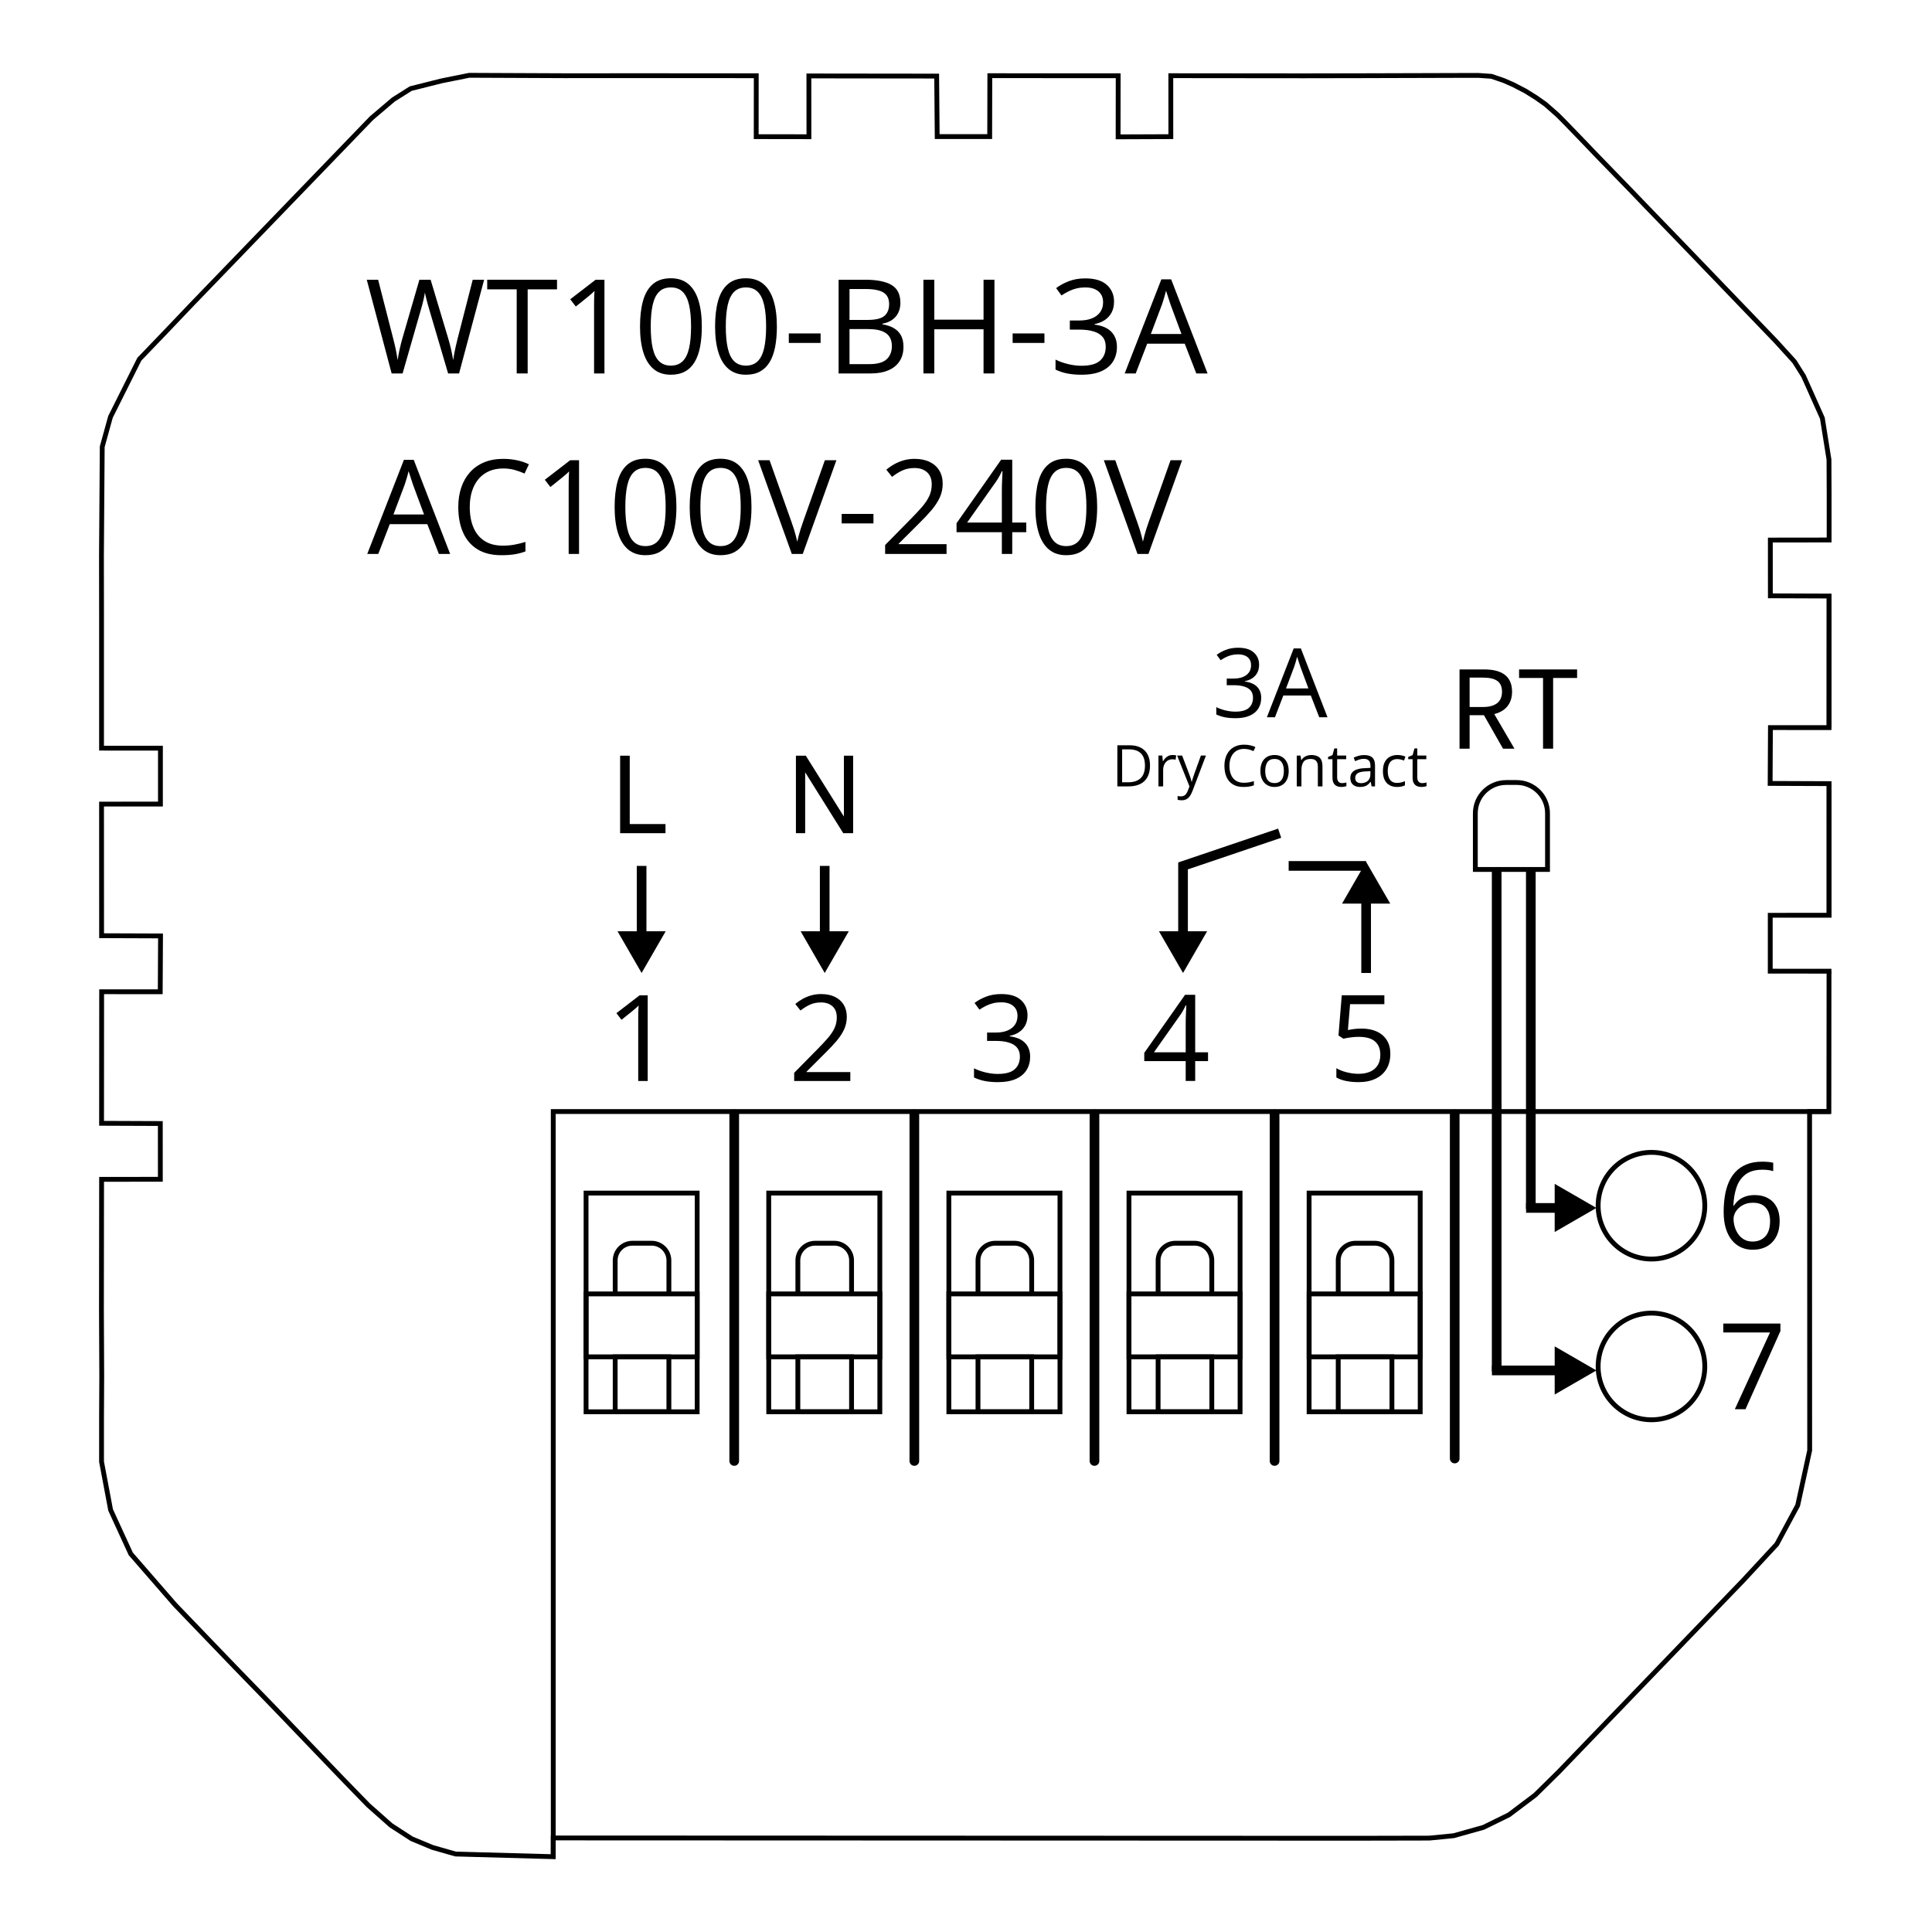 <?xml version="1.0" encoding="utf-8"?>
<!-- Generator: Adobe Illustrator 27.8.1, SVG Export Plug-In . SVG Version: 6.00 Build 0)  -->
<svg version="1.1" xmlns="http://www.w3.org/2000/svg" xmlns:xlink="http://www.w3.org/1999/xlink" x="0px" y="0px"
	 viewBox="0 0 400 400" style="enable-background:new 0 0 400 400;" xml:space="preserve">
<style type="text/css">
	.st0{fill:none;stroke:#000000;stroke-miterlimit:10;}
	.st1{fill:none;stroke:#000000;stroke-width:2;stroke-linecap:round;stroke-miterlimit:10;}
	.st2{fill:none;stroke:#000000;stroke-miterlimit:22.926;}
	.st3{fill:none;stroke:#000000;stroke-linecap:square;stroke-miterlimit:22.926;}
	.st4{fill:none;stroke:#000000;stroke-width:2;stroke-miterlimit:10;}
	.st5{fill:none;stroke:#000000;stroke-width:2;stroke-linecap:square;stroke-miterlimit:10;}
</style>
<g id="Layer_1">
	<g id="Layer_4">
	</g>
	<g id="Layer_2_00000091008885482817699070000009514412454455419802_">
	</g>
	<g id="Layer_3">
	</g>
</g>
<g id="Layer_2">
</g>
<g id="Layer_3_00000094612788255536032880000013319033888951630510_">
	<polyline class="st0" points="378.997,230.133 114.545,230.133 114.545,384.401 	"/>
	<line class="st1" x1="152.013" y1="230.701" x2="152.013" y2="302.481"/>
	<line class="st1" x1="189.306" y1="230.701" x2="189.306" y2="302.481"/>
	<line class="st1" x1="226.598" y1="230.701" x2="226.598" y2="302.481"/>
	<line class="st1" x1="263.889" y1="230.701" x2="263.889" y2="302.481"/>
	<line class="st1" x1="301.182" y1="230.701" x2="301.182" y2="301.972"/>
	<polygon points="128.39,172.505 128.39,156.459 130.381,156.459 130.381,170.612 
		137.784,170.612 137.784,172.505 	"/>
	<polygon points="164.787,172.505 164.787,156.459 166.835,156.459 174.721,169.058 
		174.721,156.459 176.63,156.459 176.63,172.505 174.588,172.505 166.701,159.901 
		166.701,172.505 	"/>
	<line class="st2" x1="378.687" y1="162.245" x2="378.68" y2="189.49"/>
	<line class="st2" x1="378.697" y1="123.405" x2="378.69" y2="150.645"/>
	<polyline class="st2" points="378.677,201.075 378.653,230.133 374.655,230.133 374.675,300.284 
		372.195,311.664 367.869,319.705 360.929,327.19 322.675,366.889 317.839,371.653 
		312.427,375.733 307.139,378.331 300.965,380.065 295.939,380.558 280.912,380.589 
		114.545,380.527 114.545,384.409 94.317,383.855 89.543,382.492 85.242,380.702 
		80.947,377.918 76.234,373.741 70.853,368.206 56.773,353.529 48.753,345.272 
		36.272,332.287 27.074,321.71 22.902,312.62 21.024,302.634 21.024,293.088 
		21.065,284.913 21.003,271.393 21.034,244.174 33.196,244.159 33.191,232.615 
		21.029,232.568 21.045,205.328 33.175,205.333 33.237,193.774 21.034,193.728 
		21.024,166.482 33.216,166.472 33.216,154.902 21.024,154.897 21.024,127.642 
		21.007,115.043 21.166,92.489 22.871,86.316 28.849,74.37 34.122,68.881 
		39.776,62.944 76.903,24.474 81.446,20.611 85.036,18.347 91.416,16.743 
		97.146,15.591 116.834,15.676 131.007,15.672 156.574,15.677 156.564,28.291 
		167.48,28.307 167.47,15.723 193.928,15.754 194.036,28.276 204.906,28.276 
		204.932,15.672 231.508,15.682 231.493,28.333 242.409,28.291 242.404,15.672 
		269.959,15.698 281.914,15.676 303.218,15.616 306.068,15.613 308.789,15.801 
		311.32,16.665 313.342,17.55 315.858,18.862 318.008,20.204 319.983,21.598 
		322.499,23.81 324.171,25.498 325.889,27.273 327.34,28.775 330.746,32.33 
		337.593,39.383 341.153,43.092 347.583,49.738 354.842,57.286 367.683,70.646 
		371.505,74.849 373.414,77.879 377.298,86.567 378.671,95.149 378.702,102.479 
		378.7,111.799 	"/>
	<polyline class="st3" points="378.7,111.799 366.53,111.814 366.535,123.358 378.697,123.405 
		378.682,150.645 366.551,150.64 366.489,162.199 378.692,162.245 378.702,189.49 
		366.51,189.5 366.51,201.07 378.677,201.075 	"/>
	<rect x="121.338" y="247.015" class="st0" width="23.001" height="45.28"/>
	<rect x="121.338" y="267.888" class="st0" width="23.001" height="13.032"/>
	<rect x="127.368" y="280.92" class="st0" width="11.118" height="11.375"/>
	<path class="st0" d="M127.368,267.888v-6.921c0-1.972,1.599-3.571,3.571-3.571h3.976
		c1.972,0,3.571,1.599,3.571,3.571v6.921"/>
	<rect x="159.159" y="247.015" class="st0" width="23.001" height="45.28"/>
	<rect x="159.159" y="267.888" class="st0" width="23.001" height="13.032"/>
	<rect x="165.189" y="280.92" class="st0" width="11.118" height="11.375"/>
	<path class="st0" d="M165.189,267.888v-6.921c0-1.972,1.599-3.571,3.571-3.571h3.976
		c1.972,0,3.571,1.599,3.571,3.571v6.921"/>
	<rect x="196.452" y="247.015" class="st0" width="23.001" height="45.28"/>
	<rect x="196.452" y="267.888" class="st0" width="23.001" height="13.032"/>
	<rect x="202.481" y="280.92" class="st0" width="11.118" height="11.375"/>
	<path class="st0" d="M202.481,267.888v-6.921c0-1.972,1.599-3.571,3.571-3.571h3.976
		c1.972,0,3.571,1.599,3.571,3.571v6.921"/>
	<rect x="233.743" y="247.015" class="st0" width="23.001" height="45.28"/>
	<rect x="233.743" y="267.888" class="st0" width="23.001" height="13.032"/>
	<rect x="239.773" y="280.92" class="st0" width="11.118" height="11.375"/>
	<path class="st0" d="M239.773,267.888v-6.921c0-1.972,1.599-3.571,3.571-3.571h3.976
		c1.972,0,3.571,1.599,3.571,3.571v6.921"/>
	<rect x="271.036" y="247.015" class="st0" width="23.001" height="45.28"/>
	<rect x="271.036" y="267.888" class="st0" width="23.001" height="13.032"/>
	<rect x="277.065" y="280.92" class="st0" width="11.118" height="11.375"/>
	<path class="st0" d="M277.065,267.888v-6.921c0-1.972,1.599-3.571,3.571-3.571h3.976
		c1.972,0,3.571,1.599,3.571,3.571v6.921"/>
	<g>
		<path d="M134.103,223.803h-1.966v-12.57c0-0.478,0.002-0.888,0.006-1.232
			c0.004-0.344,0.012-0.659,0.024-0.946c0.012-0.287,0.03-0.58,0.054-0.879
			c-0.251,0.259-0.485,0.48-0.704,0.661c-0.218,0.182-0.49,0.407-0.813,0.674
			l-2.026,1.626l-1.056-1.372l4.805-3.7h1.674V223.803z"/>
	</g>
	<g>
		<path d="M176.05,223.803h-11.624v-1.687l4.744-4.816
			c0.881-0.89,1.624-1.682,2.227-2.378c0.602-0.696,1.061-1.381,1.377-2.057
			s0.473-1.417,0.473-2.227c0-1.003-0.297-1.77-0.892-2.299
			c-0.594-0.53-1.377-0.795-2.348-0.795c-0.849,0-1.602,0.146-2.257,0.437
			s-1.327,0.704-2.014,1.238l-1.08-1.359c0.469-0.396,0.981-0.748,1.535-1.056
			c0.554-0.307,1.149-0.549,1.784-0.728c0.635-0.178,1.312-0.267,2.032-0.267
			c1.092,0,2.034,0.19,2.827,0.571c0.793,0.381,1.406,0.922,1.838,1.626
			c0.432,0.704,0.649,1.54,0.649,2.511c0,0.939-0.186,1.81-0.558,2.615
			c-0.372,0.805-0.894,1.602-1.565,2.391c-0.672,0.788-1.456,1.624-2.354,2.505
			l-3.858,3.846v0.085h9.064V223.803z"/>
	</g>
	<g>
		<path d="M212.736,210.201c0,0.793-0.154,1.48-0.461,2.063
			c-0.308,0.582-0.737,1.058-1.286,1.426c-0.55,0.368-1.198,0.625-1.941,0.771
			v0.097c1.407,0.178,2.465,0.631,3.172,1.359
			c0.709,0.728,1.062,1.682,1.062,2.863c0,1.027-0.241,1.937-0.722,2.729
			c-0.48,0.793-1.217,1.414-2.208,1.863c-0.99,0.449-2.259,0.674-3.803,0.674
			c-0.939,0-1.806-0.075-2.603-0.224c-0.796-0.15-1.559-0.399-2.287-0.746v-1.893
			c0.736,0.364,1.537,0.649,2.402,0.855c0.866,0.207,1.703,0.31,2.512,0.31
			c1.617,0,2.786-0.321,3.506-0.965c0.72-0.643,1.08-1.523,1.08-2.639
			c0-0.768-0.201-1.389-0.601-1.862c-0.401-0.474-0.975-0.821-1.723-1.043
			c-0.748-0.223-1.648-0.334-2.699-0.334H204.364v-1.723h1.783
			c0.963,0,1.779-0.142,2.451-0.425c0.672-0.282,1.183-0.681,1.535-1.195
			c0.352-0.513,0.528-1.122,0.528-1.826c0-0.898-0.299-1.592-0.898-2.081
			c-0.599-0.489-1.411-0.734-2.438-0.734c-0.631,0-1.206,0.065-1.723,0.194
			c-0.518,0.129-1.004,0.308-1.456,0.534c-0.453,0.226-0.907,0.489-1.359,0.788
			l-1.019-1.383c0.646-0.501,1.436-0.934,2.365-1.298s1.986-0.546,3.167-0.546
			c1.811,0,3.17,0.413,4.077,1.238C212.283,207.871,212.736,208.923,212.736,210.201z"
			/>
	</g>
	<g>
		<path d="M250.109,219.689h-2.657v4.114h-1.966v-4.114h-8.579v-1.699l8.445-12.024
			h2.1v11.902h2.657V219.689z M245.487,217.869v-5.8
			c0-0.445,0.004-0.847,0.012-1.207c0.008-0.36,0.02-0.696,0.037-1.008
			c0.016-0.312,0.03-0.609,0.042-0.892c0.013-0.282,0.022-0.562,0.031-0.837
			h-0.097c-0.154,0.323-0.33,0.665-0.528,1.025
			c-0.198,0.36-0.399,0.681-0.601,0.965l-5.472,7.753H245.487z"/>
	</g>
	<g>
		<path d="M281.909,212.956c1.205,0,2.252,0.204,3.142,0.612
			c0.89,0.409,1.579,1.001,2.068,1.777c0.49,0.777,0.735,1.719,0.735,2.828
			c0,1.213-0.263,2.259-0.789,3.136s-1.282,1.553-2.268,2.027
			c-0.987,0.473-2.168,0.71-3.543,0.71c-0.922,0-1.78-0.082-2.572-0.243
			c-0.793-0.162-1.461-0.405-2.002-0.728v-1.917
			c0.59,0.356,1.307,0.639,2.148,0.849c0.841,0.211,1.658,0.315,2.451,0.315
			c0.898,0,1.684-0.144,2.36-0.431c0.676-0.287,1.201-0.724,1.577-1.31
			c0.376-0.586,0.564-1.324,0.564-2.214c0-1.181-0.362-2.093-1.086-2.736
			c-0.723-0.643-1.867-0.965-3.427-0.965c-0.502,0-1.051,0.041-1.65,0.121
			c-0.599,0.082-1.092,0.17-1.48,0.267l-1.019-0.667l0.679-8.323h8.821v1.844
			h-7.098l-0.448,5.35c0.307-0.064,0.704-0.131,1.189-0.2
			C280.744,212.99,281.294,212.956,281.909,212.956z"/>
	</g>
	<g>
		<path d="M260.683,137.621c0,0.634-0.123,1.184-0.369,1.65
			c-0.246,0.466-0.589,0.846-1.029,1.141c-0.44,0.295-0.958,0.5-1.553,0.616
			v0.078c1.126,0.142,1.972,0.505,2.538,1.087
			c0.566,0.582,0.849,1.346,0.849,2.291c0,0.822-0.192,1.55-0.578,2.184
			c-0.385,0.634-0.974,1.131-1.767,1.49c-0.793,0.359-1.807,0.539-3.043,0.539
			c-0.75,0-1.444-0.06-2.082-0.18c-0.638-0.12-1.247-0.319-1.83-0.597v-1.514
			c0.589,0.291,1.23,0.519,1.922,0.684c0.692,0.165,1.362,0.248,2.009,0.248
			c1.294,0,2.23-0.257,2.805-0.772s0.864-1.218,0.864-2.111
			c0-0.615-0.16-1.111-0.48-1.49c-0.32-0.379-0.779-0.657-1.378-0.835
			c-0.599-0.178-1.318-0.267-2.16-0.267h-1.417v-1.378h1.427
			c0.77,0,1.424-0.113,1.961-0.34c0.537-0.227,0.946-0.545,1.228-0.956
			c0.281-0.411,0.422-0.898,0.422-1.461c0-0.718-0.24-1.273-0.718-1.665
			c-0.479-0.392-1.129-0.587-1.951-0.587c-0.505,0-0.964,0.052-1.378,0.155
			s-0.803,0.246-1.165,0.427c-0.362,0.181-0.725,0.392-1.087,0.631l-0.815-1.107
			c0.517-0.401,1.148-0.747,1.893-1.039c0.745-0.291,1.589-0.437,2.533-0.437
			c1.449,0,2.536,0.33,3.261,0.99C260.321,135.758,260.683,136.599,260.683,137.621z
			"/>
		<path d="M273.136,148.502l-1.747-4.504h-5.688l-1.737,4.504h-1.67l5.552-14.249
			h1.485l5.513,14.249H273.136z M270.894,142.533l-1.66-4.475
			c-0.039-0.116-0.102-0.307-0.189-0.573c-0.087-0.265-0.177-0.54-0.267-0.825
			c-0.09-0.285-0.165-0.514-0.223-0.689c-0.065,0.265-0.134,0.529-0.209,0.791
			c-0.075,0.262-0.148,0.505-0.218,0.728s-0.133,0.413-0.184,0.568l-1.689,4.475
			H270.894z"/>
		<path d="M238.097,158.476c0,0.959-0.175,1.76-0.524,2.402
			c-0.349,0.643-0.855,1.126-1.517,1.45c-0.662,0.324-1.465,0.486-2.408,0.486
			h-2.312v-8.515h2.568c0.866,0,1.611,0.158,2.236,0.475
			c0.625,0.316,1.108,0.784,1.447,1.404
			C237.928,156.798,238.097,157.564,238.097,158.476z M237.055,158.511
			c0-0.765-0.127-1.396-0.381-1.893c-0.254-0.497-0.627-0.867-1.118-1.109
			c-0.491-0.243-1.092-0.364-1.803-0.364h-1.427v6.82h1.206
			c1.173,0,2.053-0.289,2.641-0.868C236.761,160.519,237.055,159.657,237.055,158.511z"/>
		<path d="M242.745,156.316c0.128,0,0.262,0.007,0.402,0.02
			c0.14,0.014,0.264,0.032,0.373,0.055l-0.122,0.897
			c-0.105-0.027-0.221-0.049-0.349-0.064s-0.248-0.023-0.361-0.023
			c-0.256,0-0.498,0.051-0.725,0.154s-0.426,0.25-0.597,0.443
			c-0.171,0.192-0.305,0.423-0.402,0.693c-0.097,0.27-0.146,0.57-0.146,0.9
			v3.424h-0.973v-6.383h0.804l0.105,1.176h0.041
			c0.132-0.237,0.291-0.453,0.478-0.649c0.186-0.196,0.403-0.352,0.649-0.469
			C242.167,156.374,242.442,156.316,242.745,156.316z"/>
		<path d="M243.712,156.432h1.037l1.409,3.704c0.082,0.217,0.157,0.426,0.227,0.626
			c0.07,0.2,0.132,0.391,0.186,0.574c0.054,0.182,0.097,0.359,0.128,0.53
			h0.041c0.054-0.194,0.132-0.449,0.233-0.766s0.21-0.64,0.326-0.97
			l1.334-3.698h1.042l-2.778,7.321c-0.148,0.392-0.319,0.734-0.515,1.025
			c-0.196,0.291-0.434,0.515-0.713,0.673c-0.28,0.157-0.617,0.236-1.013,0.236
			c-0.182,0-0.344-0.011-0.483-0.032c-0.14-0.021-0.26-0.046-0.361-0.073v-0.775
			c0.085,0.019,0.189,0.037,0.312,0.052s0.249,0.023,0.381,0.023
			c0.241,0,0.449-0.046,0.626-0.137c0.177-0.091,0.329-0.224,0.457-0.399
			c0.128-0.175,0.239-0.382,0.332-0.623l0.349-0.897L243.712,156.432z"/>
		<path d="M257.579,155.052c-0.47,0-0.892,0.081-1.267,0.242
			c-0.375,0.161-0.693,0.394-0.955,0.699c-0.262,0.305-0.463,0.673-0.603,1.104
			c-0.14,0.431-0.21,0.916-0.21,1.456c0,0.714,0.112,1.335,0.335,1.861
			c0.223,0.526,0.557,0.933,1.002,1.22c0.445,0.287,1.001,0.431,1.669,0.431
			c0.38,0,0.739-0.032,1.075-0.096c0.336-0.064,0.663-0.145,0.981-0.242v0.862
			c-0.311,0.116-0.637,0.203-0.978,0.259c-0.342,0.056-0.747,0.084-1.217,0.084
			c-0.866,0-1.589-0.18-2.169-0.539c-0.58-0.359-1.015-0.867-1.305-1.523
			c-0.289-0.656-0.434-1.431-0.434-2.324c0-0.645,0.09-1.234,0.271-1.768
			c0.181-0.534,0.445-0.995,0.792-1.383c0.347-0.388,0.775-0.688,1.281-0.9
			s1.088-0.317,1.744-0.317c0.431,0,0.846,0.043,1.246,0.128
			c0.4,0.085,0.761,0.208,1.083,0.367l-0.396,0.839
			c-0.272-0.124-0.57-0.232-0.894-0.323
			C258.306,155.097,257.955,155.052,257.579,155.052z"/>
		<path d="M266.81,159.612c0,0.524-0.068,0.992-0.204,1.404s-0.332,0.759-0.588,1.042
			s-0.566,0.5-0.929,0.649c-0.363,0.149-0.774,0.224-1.232,0.224
			c-0.427,0-0.818-0.075-1.174-0.224c-0.355-0.149-0.662-0.366-0.92-0.649
			c-0.258-0.283-0.458-0.631-0.6-1.042s-0.213-0.879-0.213-1.404
			c0-0.699,0.118-1.294,0.355-1.785c0.237-0.491,0.576-0.866,1.016-1.124
			c0.441-0.258,0.966-0.387,1.575-0.387c0.582,0,1.092,0.13,1.529,0.39
			c0.437,0.26,0.777,0.636,1.019,1.127
			C266.688,158.324,266.81,158.917,266.81,159.612z M261.952,159.612
			c0,0.513,0.068,0.957,0.204,1.334s0.346,0.668,0.629,0.874
			c0.283,0.206,0.648,0.309,1.095,0.309c0.443,0,0.807-0.103,1.092-0.309
			s0.496-0.497,0.632-0.874s0.204-0.821,0.204-1.334
			c0-0.509-0.068-0.948-0.204-1.319s-0.346-0.657-0.629-0.859
			c-0.283-0.202-0.65-0.303-1.101-0.303c-0.664,0-1.15,0.219-1.459,0.658
			C262.107,158.228,261.952,158.835,261.952,159.612z"/>
		<path d="M271.504,156.316c0.757,0,1.33,0.185,1.718,0.556
			c0.388,0.371,0.582,0.966,0.582,1.785v4.158h-0.955v-4.094
			c0-0.532-0.121-0.93-0.364-1.194s-0.614-0.396-1.115-0.396
			c-0.707,0-1.204,0.2-1.491,0.6s-0.431,0.98-0.431,1.741v3.343h-0.967
			v-6.383h0.78l0.146,0.92h0.052c0.136-0.225,0.309-0.414,0.518-0.568
			c0.21-0.153,0.445-0.27,0.705-0.349
			C270.943,156.355,271.216,156.316,271.504,156.316z"/>
		<path d="M277.858,162.14c0.159,0,0.322-0.014,0.489-0.041s0.303-0.06,0.408-0.099
			v0.751c-0.113,0.05-0.269,0.093-0.469,0.128s-0.395,0.052-0.585,0.052
			c-0.338,0-0.645-0.059-0.92-0.178s-0.496-0.319-0.661-0.603
			s-0.248-0.676-0.248-1.176v-3.786h-0.909v-0.472l0.914-0.379l0.384-1.386h0.582
			v1.479h1.87v0.757h-1.87v3.756c0,0.4,0.092,0.699,0.277,0.897
			C277.305,162.041,277.551,162.14,277.858,162.14z"/>
		<path d="M282.435,156.327c0.761,0,1.326,0.171,1.695,0.513
			c0.369,0.342,0.553,0.887,0.553,1.637v4.339h-0.705l-0.186-0.943h-0.047
			c-0.179,0.233-0.365,0.428-0.559,0.585c-0.194,0.157-0.418,0.276-0.673,0.355
			c-0.254,0.08-0.566,0.119-0.935,0.119c-0.388,0-0.733-0.068-1.034-0.204
			s-0.538-0.342-0.711-0.617c-0.173-0.276-0.259-0.625-0.259-1.048
			c0-0.637,0.252-1.126,0.757-1.468c0.505-0.342,1.274-0.528,2.306-0.559
			l1.101-0.047v-0.39c0-0.551-0.118-0.938-0.355-1.159
			c-0.237-0.221-0.571-0.332-1.002-0.332c-0.334,0-0.652,0.049-0.955,0.146
			c-0.303,0.097-0.59,0.212-0.862,0.344l-0.297-0.734
			c0.287-0.148,0.617-0.274,0.99-0.379
			C281.632,156.38,282.024,156.327,282.435,156.327z M283.728,159.67l-0.973,0.041
			c-0.796,0.031-1.357,0.161-1.683,0.39c-0.326,0.229-0.489,0.553-0.489,0.973
			c0,0.365,0.111,0.635,0.332,0.81c0.221,0.175,0.514,0.262,0.879,0.262
			c0.567,0,1.031-0.157,1.392-0.472c0.361-0.314,0.542-0.786,0.542-1.415V159.67z"/>
		<path d="M289.232,162.932c-0.575,0-1.081-0.118-1.52-0.355
			c-0.439-0.237-0.78-0.598-1.025-1.083c-0.245-0.485-0.367-1.097-0.367-1.835
			c0-0.773,0.129-1.405,0.387-1.896c0.258-0.491,0.614-0.855,1.069-1.092
			c0.454-0.237,0.971-0.355,1.549-0.355c0.318,0,0.626,0.032,0.923,0.096
			c0.297,0.064,0.541,0.145,0.731,0.242l-0.291,0.81
			c-0.194-0.078-0.418-0.148-0.673-0.21c-0.254-0.062-0.492-0.093-0.713-0.093
			c-0.443,0-0.81,0.095-1.104,0.285c-0.293,0.19-0.513,0.47-0.658,0.839
			s-0.218,0.823-0.218,1.363c0,0.516,0.071,0.957,0.213,1.322
			c0.142,0.365,0.353,0.644,0.635,0.836c0.281,0.192,0.634,0.288,1.057,0.288
			c0.338,0,0.643-0.036,0.914-0.108c0.272-0.072,0.518-0.156,0.74-0.253v0.862
			c-0.214,0.109-0.451,0.192-0.713,0.25S289.593,162.932,289.232,162.932z"/>
		<path d="M294.45,162.14c0.159,0,0.322-0.014,0.489-0.041s0.303-0.06,0.408-0.099
			v0.751c-0.113,0.05-0.269,0.093-0.469,0.128s-0.395,0.052-0.585,0.052
			c-0.338,0-0.645-0.059-0.92-0.178s-0.496-0.319-0.661-0.603
			s-0.248-0.676-0.248-1.176v-3.786h-0.909v-0.472l0.914-0.379l0.384-1.386h0.582
			v1.479h1.869v0.757h-1.869v3.756c0,0.4,0.092,0.699,0.277,0.897
			C293.898,162.041,294.143,162.14,294.45,162.14z"/>
	</g>
	<g>
		<g>
			<line class="st4" x1="132.838" y1="179.278" x2="132.838" y2="194.267"/>
			<g>
				<polygon points="127.852,192.808 132.838,201.444 137.824,192.808 				"/>
			</g>
		</g>
	</g>
	<g>
		<g>
			<line class="st4" x1="170.747" y1="179.278" x2="170.747" y2="194.267"/>
			<g>
				<polygon points="165.761,192.808 170.747,201.444 175.734,192.808 				"/>
			</g>
		</g>
	</g>
	<g>
		<g>
			<line class="st4" x1="282.844" y1="201.444" x2="282.844" y2="185.621"/>
			<g>
				<polygon points="287.83,187.08 282.844,178.444 277.858,187.08 				"/>
			</g>
		</g>
	</g>
	<line class="st4" x1="282.844" y1="179.278" x2="266.804" y2="179.278"/>
	<g>
		<g>
			<polyline class="st4" points="264.938,172.505 244.935,179.278 244.935,194.267 			"/>
			<g>
				<polygon points="239.949,192.808 244.935,201.444 249.921,192.808 				"/>
			</g>
		</g>
	</g>
	<path d="M100.235,57.915L95.047,77.318h-2.27l-3.849-13.059
		c-0.115-0.372-0.223-0.745-0.325-1.121c-0.102-0.376-0.197-0.735-0.286-1.075
		c-0.088-0.34-0.161-0.641-0.219-0.902c-0.057-0.261-0.1-0.458-0.126-0.59
		c-0.018,0.133-0.051,0.328-0.099,0.584c-0.049,0.257-0.111,0.553-0.186,0.889
		c-0.075,0.337-0.165,0.695-0.265,1.075c-0.102,0.381-0.211,0.765-0.326,1.155
		L83.354,77.318h-2.269l-5.149-19.403H78.285l3.119,12.17
		c0.106,0.407,0.206,0.807,0.298,1.201c0.093,0.393,0.177,0.776,0.253,1.148
		c0.074,0.372,0.143,0.735,0.205,1.088c0.062,0.354,0.12,0.699,0.173,1.035
		c0.044-0.345,0.101-0.705,0.172-1.082c0.071-0.376,0.149-0.758,0.233-1.148
		c0.084-0.389,0.177-0.783,0.279-1.181c0.101-0.398,0.209-0.796,0.325-1.194
		l3.49-12.037h2.323l3.636,12.13c0.123,0.416,0.239,0.828,0.345,1.234
		c0.106,0.407,0.201,0.803,0.286,1.188c0.084,0.385,0.159,0.752,0.225,1.102
		c0.067,0.349,0.126,0.679,0.179,0.988c0.062-0.433,0.137-0.889,0.225-1.367
		s0.193-0.977,0.312-1.5c0.12-0.522,0.25-1.062,0.392-1.619l3.118-12.156
		H100.235z"/>
	<path d="M109.247,77.318h-2.27V59.906h-6.105v-1.991h14.453v1.991h-6.078V77.318z"/>
	<path d="M125.146,77.318h-2.15V63.569c0-0.522,0.002-0.971,0.006-1.347
		c0.004-0.376,0.013-0.721,0.027-1.035c0.013-0.314,0.033-0.634,0.059-0.962
		c-0.274,0.283-0.531,0.524-0.77,0.723c-0.239,0.2-0.535,0.445-0.889,0.737
		l-2.217,1.778l-1.154-1.5l5.255-4.048h1.831V77.318z"/>
	<path d="M145.304,67.59c0,1.575-0.119,2.982-0.358,4.22
		c-0.239,1.239-0.616,2.287-1.129,3.145c-0.513,0.858-1.176,1.511-1.991,1.958
		c-0.814,0.446-1.791,0.67-2.932,0.67c-1.443,0-2.634-0.393-3.577-1.181
		c-0.942-0.787-1.646-1.926-2.11-3.417c-0.465-1.491-0.698-3.289-0.698-5.395
		c0-2.07,0.21-3.851,0.631-5.342c0.42-1.491,1.099-2.636,2.037-3.437
		c0.937-0.801,2.176-1.201,3.716-1.201c1.46,0,2.663,0.396,3.61,1.188
		c0.946,0.792,1.65,1.933,2.11,3.424
		C145.074,63.712,145.304,65.502,145.304,67.59z M134.728,67.59
		c0,1.805,0.137,3.309,0.411,4.512c0.274,1.203,0.719,2.104,1.335,2.7
		c0.615,0.598,1.422,0.896,2.422,0.896c0.999,0,1.807-0.296,2.422-0.889
		c0.615-0.592,1.062-1.491,1.341-2.694c0.278-1.203,0.417-2.712,0.417-4.525
		c0-1.778-0.137-3.267-0.411-4.466c-0.275-1.199-0.717-2.101-1.327-2.707
		c-0.61-0.606-1.425-0.909-2.442-0.909c-1.018,0-1.831,0.303-2.442,0.909
		c-0.61,0.606-1.051,1.509-1.321,2.707
		C134.863,64.323,134.728,65.811,134.728,67.59z"/>
	<path d="M160.845,67.59c0,1.575-0.12,2.982-0.359,4.22
		c-0.239,1.239-0.615,2.287-1.128,3.145c-0.514,0.858-1.177,1.511-1.991,1.958
		c-0.814,0.446-1.792,0.67-2.933,0.67c-1.442,0-2.634-0.393-3.577-1.181
		c-0.942-0.787-1.646-1.926-2.11-3.417c-0.465-1.491-0.696-3.289-0.696-5.395
		c0-2.07,0.21-3.851,0.63-5.342c0.42-1.491,1.1-2.636,2.037-3.437
		c0.937-0.801,2.176-1.201,3.716-1.201c1.46,0,2.663,0.396,3.61,1.188
		c0.947,0.792,1.65,1.933,2.111,3.424
		C160.615,63.712,160.845,65.502,160.845,67.59z M150.268,67.59
		c0,1.805,0.137,3.309,0.412,4.512c0.274,1.203,0.719,2.104,1.333,2.7
		c0.615,0.598,1.422,0.896,2.422,0.896c1,0,1.807-0.296,2.422-0.889
		c0.616-0.592,1.062-1.491,1.341-2.694c0.278-1.203,0.418-2.712,0.418-4.525
		c0-1.778-0.138-3.267-0.412-4.466c-0.274-1.199-0.717-2.101-1.327-2.707
		c-0.61-0.606-1.425-0.909-2.442-0.909s-1.831,0.303-2.442,0.909
		c-0.61,0.606-1.05,1.509-1.321,2.707C150.403,64.323,150.268,65.811,150.268,67.59z
		"/>
	<path d="M163.314,71v-1.964h6.583v1.964H163.314z"/>
	<path d="M173.625,57.915h5.494c2.424,0,4.247,0.363,5.468,1.088
		c1.221,0.726,1.831,1.96,1.831,3.703c0,0.752-0.143,1.426-0.431,2.024
		c-0.288,0.597-0.706,1.09-1.254,1.479c-0.549,0.39-1.226,0.659-2.031,0.81
		v0.133c0.849,0.133,1.601,0.376,2.256,0.73
		c0.655,0.354,1.168,0.849,1.539,1.486c0.372,0.637,0.557,1.447,0.557,2.429
		c0,1.194-0.276,2.203-0.829,3.026s-1.333,1.444-2.342,1.864
		c-1.009,0.42-2.203,0.631-3.583,0.631h-6.676V57.915z M175.881,66.236h3.716
		c1.69,0,2.86-0.279,3.51-0.836c0.651-0.557,0.976-1.371,0.976-2.442
		c0-1.106-0.386-1.902-1.161-2.389c-0.774-0.486-2.006-0.73-3.696-0.73h-3.344
		V66.236z M175.881,68.134v7.259h4.034c1.725,0,2.946-0.338,3.663-1.016
		c0.717-0.676,1.076-1.59,1.076-2.74c0-0.734-0.161-1.362-0.485-1.885
		c-0.323-0.522-0.844-0.923-1.566-1.201c-0.721-0.279-1.683-0.418-2.886-0.418
		H175.881z"/>
	<path d="M205.888,77.318h-2.256v-9.144h-10.192v9.144h-2.256V57.915h2.256v8.268
		h10.192v-8.268h2.256V77.318z"/>
	<path d="M209.657,71v-1.964h6.583v1.964H209.657z"/>
	<path d="M230.652,62.441c0,0.867-0.169,1.619-0.504,2.256
		c-0.337,0.637-0.806,1.157-1.407,1.559c-0.602,0.403-1.31,0.684-2.123,0.843
		v0.106c1.539,0.195,2.696,0.69,3.47,1.486
		c0.775,0.796,1.161,1.84,1.161,3.132c0,1.124-0.263,2.119-0.79,2.986
		c-0.526,0.867-1.331,1.546-2.415,2.037c-1.083,0.492-2.471,0.737-4.16,0.737
		c-1.027,0-1.976-0.082-2.847-0.245c-0.871-0.164-1.705-0.436-2.501-0.816v-2.07
		c0.805,0.398,1.681,0.71,2.628,0.935c0.947,0.226,1.862,0.339,2.748,0.339
		c1.769,0,3.047-0.351,3.835-1.055c0.788-0.703,1.182-1.665,1.182-2.886
		c0-0.84-0.22-1.52-0.657-2.037c-0.438-0.518-1.066-0.898-1.885-1.141
		c-0.819-0.244-1.803-0.365-2.953-0.365h-1.938v-1.885h1.95
		c1.053,0,1.946-0.154,2.681-0.464c0.735-0.309,1.294-0.745,1.679-1.307
		c0.385-0.562,0.578-1.227,0.578-1.997c0-0.982-0.327-1.741-0.982-2.276
		c-0.655-0.535-1.544-0.803-2.667-0.803c-0.69,0-1.319,0.071-1.885,0.212
		c-0.567,0.142-1.098,0.337-1.593,0.584c-0.496,0.248-0.992,0.536-1.486,0.863
		l-1.115-1.513c0.707-0.548,1.57-1.022,2.587-1.42s2.172-0.597,3.464-0.597
		c1.981,0,3.468,0.451,4.459,1.354C230.156,59.892,230.652,61.043,230.652,62.441z"/>
	<path d="M247.678,77.318l-2.389-6.158h-7.777l-2.375,6.158h-2.283l7.591-19.482h2.03
		l7.538,19.482H247.678z M244.613,69.156l-2.27-6.118
		c-0.053-0.159-0.139-0.42-0.258-0.783c-0.12-0.363-0.242-0.738-0.365-1.128
		c-0.124-0.389-0.226-0.703-0.306-0.942c-0.088,0.363-0.184,0.724-0.285,1.081
		c-0.102,0.359-0.202,0.69-0.299,0.996c-0.098,0.305-0.182,0.564-0.252,0.776
		l-2.309,6.118H244.613z"/>
	<g>
		<path d="M90.862,114.684l-2.389-6.158h-7.777l-2.376,6.158h-2.283l7.591-19.482h2.03
			l7.538,19.482H90.862z M87.797,106.522l-2.269-6.118
			c-0.053-0.159-0.14-0.42-0.259-0.783c-0.12-0.363-0.242-0.738-0.365-1.128
			c-0.124-0.389-0.226-0.703-0.305-0.942c-0.089,0.363-0.184,0.724-0.285,1.081
			c-0.102,0.359-0.202,0.69-0.299,0.996c-0.098,0.305-0.182,0.564-0.252,0.776
			l-2.309,6.118H87.797z"/>
		<path d="M104.173,96.993c-1.071,0-2.033,0.184-2.886,0.55
			c-0.854,0.367-1.58,0.898-2.176,1.593c-0.598,0.695-1.055,1.533-1.374,2.515
			c-0.319,0.982-0.478,2.088-0.478,3.318c0,1.628,0.254,3.041,0.763,4.24
			c0.509,1.199,1.269,2.126,2.283,2.78c1.013,0.655,2.28,0.982,3.802,0.982
			c0.867,0,1.683-0.073,2.448-0.219c0.765-0.145,1.511-0.329,2.236-0.55v1.964
			c-0.708,0.265-1.451,0.462-2.23,0.591c-0.779,0.128-1.703,0.192-2.774,0.192
			c-1.973,0-3.621-0.409-4.943-1.227c-1.323-0.819-2.314-1.975-2.973-3.471
			c-0.659-1.495-0.989-3.26-0.989-5.295c0-1.468,0.205-2.811,0.617-4.028
			c0.411-1.217,1.013-2.267,1.805-3.152c0.791-0.884,1.765-1.568,2.92-2.05
			c1.154-0.483,2.479-0.724,3.974-0.724c0.982,0,1.929,0.098,2.84,0.292
			c0.911,0.195,1.734,0.474,2.468,0.836l-0.902,1.911
			c-0.619-0.283-1.298-0.529-2.037-0.737
			C105.83,97.097,105.031,96.993,104.173,96.993z"/>
		<path d="M119.886,114.684h-2.15v-13.749c0-0.522,0.002-0.971,0.007-1.347
			c0.004-0.376,0.013-0.721,0.027-1.035c0.013-0.314,0.033-0.634,0.059-0.962
			c-0.274,0.283-0.531,0.524-0.77,0.723c-0.239,0.2-0.536,0.445-0.889,0.737
			l-2.216,1.778l-1.155-1.5l5.255-4.048h1.831V114.684z"/>
		<path d="M140.045,104.956c0,1.575-0.119,2.982-0.358,4.22
			c-0.239,1.239-0.615,2.287-1.128,3.145c-0.513,0.858-1.177,1.511-1.991,1.958
			c-0.814,0.446-1.792,0.67-2.933,0.67c-1.442,0-2.634-0.393-3.577-1.181
			c-0.942-0.787-1.646-1.926-2.11-3.417c-0.465-1.491-0.697-3.289-0.697-5.395
			c0-2.07,0.21-3.851,0.63-5.342c0.42-1.491,1.099-2.636,2.037-3.437
			c0.937-0.801,2.176-1.201,3.716-1.201c1.46,0,2.663,0.396,3.61,1.188
			c0.947,0.792,1.65,1.933,2.11,3.424
			C139.815,101.079,140.045,102.868,140.045,104.956z M129.468,104.956
			c0,1.805,0.137,3.309,0.411,4.512c0.274,1.203,0.719,2.104,1.334,2.7
			c0.615,0.598,1.422,0.896,2.422,0.896c1,0,1.807-0.296,2.422-0.889
			c0.615-0.592,1.062-1.491,1.341-2.694c0.278-1.203,0.418-2.712,0.418-4.525
			c0-1.778-0.137-3.267-0.411-4.466c-0.274-1.199-0.717-2.101-1.327-2.707
			c-0.61-0.606-1.425-0.909-2.442-0.909c-1.018,0-1.831,0.303-2.442,0.909
			c-0.61,0.606-1.051,1.509-1.321,2.707
			C129.603,101.689,129.468,103.178,129.468,104.956z"/>
		<path d="M155.586,104.956c0,1.575-0.119,2.982-0.358,4.22
			c-0.239,1.239-0.615,2.287-1.128,3.145c-0.513,0.858-1.177,1.511-1.991,1.958
			c-0.814,0.446-1.792,0.67-2.933,0.67c-1.442,0-2.634-0.393-3.577-1.181
			c-0.942-0.787-1.646-1.926-2.11-3.417c-0.465-1.491-0.697-3.289-0.697-5.395
			c0-2.07,0.21-3.851,0.63-5.342c0.42-1.491,1.099-2.636,2.037-3.437
			c0.937-0.801,2.176-1.201,3.716-1.201c1.46,0,2.663,0.396,3.61,1.188
			c0.947,0.792,1.65,1.933,2.11,3.424
			C155.356,101.079,155.586,102.868,155.586,104.956z M145.009,104.956
			c0,1.805,0.137,3.309,0.411,4.512c0.274,1.203,0.719,2.104,1.334,2.7
			c0.615,0.598,1.422,0.896,2.422,0.896c1,0,1.807-0.296,2.422-0.889
			c0.615-0.592,1.062-1.491,1.341-2.694c0.278-1.203,0.418-2.712,0.418-4.525
			c0-1.778-0.137-3.267-0.411-4.466c-0.274-1.199-0.717-2.101-1.327-2.707
			c-0.61-0.606-1.425-0.909-2.442-0.909c-1.018,0-1.831,0.303-2.442,0.909
			c-0.61,0.606-1.051,1.509-1.321,2.707
			C145.144,101.689,145.009,103.178,145.009,104.956z"/>
		<path d="M173.17,95.281l-6.967,19.403h-2.269l-6.967-19.403h2.362l4.539,12.78
			c0.186,0.513,0.351,1.004,0.498,1.473c0.145,0.469,0.276,0.92,0.391,1.354
			c0.115,0.434,0.217,0.854,0.305,1.261c0.088-0.407,0.19-0.83,0.305-1.267
			c0.115-0.438,0.247-0.894,0.398-1.367c0.15-0.473,0.318-0.97,0.504-1.493
			l4.512-12.74H173.17z"/>
		<path d="M174.259,108.367v-1.964h6.583v1.964H174.259z"/>
		<path d="M195.97,114.684h-12.714v-1.845l5.189-5.269
			c0.964-0.973,1.776-1.84,2.436-2.601c0.659-0.761,1.161-1.511,1.506-2.25
			c0.345-0.738,0.518-1.55,0.518-2.435c0-1.097-0.325-1.935-0.976-2.515
			c-0.65-0.58-1.506-0.87-2.568-0.87c-0.929,0-1.752,0.159-2.468,0.478
			c-0.717,0.319-1.451,0.77-2.203,1.354l-1.181-1.486
			c0.513-0.433,1.073-0.818,1.679-1.155c0.606-0.336,1.257-0.601,1.951-0.796
			c0.694-0.194,1.435-0.292,2.223-0.292c1.194,0,2.225,0.208,3.092,0.624
			c0.867,0.416,1.537,1.009,2.011,1.778c0.473,0.77,0.71,1.685,0.71,2.747
			c0,1.027-0.204,1.98-0.61,2.86c-0.407,0.881-0.978,1.752-1.712,2.615
			c-0.735,0.862-1.593,1.776-2.575,2.74l-4.22,4.207v0.093h9.914V114.684z"/>
		<path d="M212.48,110.185h-2.906v4.499h-2.15v-4.499h-9.383v-1.858l9.237-13.152
			h2.296v13.019h2.906V110.185z M207.423,108.194v-6.344
			c0-0.486,0.004-0.927,0.013-1.32c0.008-0.394,0.022-0.761,0.04-1.102
			c0.018-0.34,0.033-0.665,0.046-0.975c0.014-0.309,0.024-0.615,0.033-0.916
			h-0.106c-0.168,0.354-0.36,0.728-0.577,1.121
			c-0.217,0.394-0.436,0.746-0.657,1.055l-5.985,8.48H207.423z"/>
		<path d="M227.158,104.956c0,1.575-0.119,2.982-0.358,4.22
			c-0.239,1.239-0.615,2.287-1.128,3.145c-0.513,0.858-1.177,1.511-1.991,1.958
			c-0.814,0.446-1.792,0.67-2.933,0.67c-1.442,0-2.634-0.393-3.577-1.181
			c-0.942-0.787-1.646-1.926-2.11-3.417c-0.465-1.491-0.697-3.289-0.697-5.395
			c0-2.07,0.21-3.851,0.63-5.342c0.42-1.491,1.099-2.636,2.037-3.437
			c0.937-0.801,2.176-1.201,3.716-1.201c1.46,0,2.663,0.396,3.61,1.188
			c0.947,0.792,1.65,1.933,2.11,3.424
			C226.927,101.079,227.158,102.868,227.158,104.956z M216.58,104.956
			c0,1.805,0.137,3.309,0.411,4.512c0.274,1.203,0.719,2.104,1.334,2.7
			c0.615,0.598,1.422,0.896,2.422,0.896c1,0,1.807-0.296,2.422-0.889
			c0.615-0.592,1.062-1.491,1.341-2.694c0.278-1.203,0.418-2.712,0.418-4.525
			c0-1.778-0.137-3.267-0.411-4.466c-0.274-1.199-0.717-2.101-1.327-2.707
			c-0.61-0.606-1.425-0.909-2.442-0.909c-1.018,0-1.831,0.303-2.442,0.909
			c-0.61,0.606-1.051,1.509-1.321,2.707
			C216.715,101.689,216.58,103.178,216.58,104.956z"/>
		<path d="M244.741,95.281l-6.967,19.403h-2.269l-6.967-19.403h2.362l4.539,12.78
			c0.186,0.513,0.351,1.004,0.498,1.473c0.145,0.469,0.276,0.92,0.391,1.354
			c0.115,0.434,0.217,0.854,0.305,1.261c0.088-0.407,0.19-0.83,0.305-1.267
			c0.115-0.438,0.247-0.894,0.398-1.367c0.15-0.473,0.319-0.97,0.504-1.493
			l4.512-12.74H244.741z"/>
	</g>
	<circle class="st0" cx="341.919" cy="249.629" r="11.042"/>
	<circle class="st0" cx="341.919" cy="282.908" r="11.042"/>
	<g>
		<path d="M356.864,250.921c0-1.068,0.075-2.111,0.224-3.13s0.402-1.968,0.758-2.845
			c0.356-0.877,0.842-1.648,1.456-2.311c0.614-0.663,1.381-1.183,2.299-1.559
			c0.918-0.377,2.02-0.565,3.306-0.565c0.364,0,0.756,0.018,1.177,0.055
			c0.42,0.036,0.768,0.095,1.043,0.176v1.735
			c-0.3-0.105-0.642-0.182-1.025-0.23c-0.384-0.049-0.771-0.073-1.159-0.073
			c-1.505,0-2.688,0.327-3.549,0.982c-0.862,0.655-1.483,1.543-1.863,2.663
			c-0.38,1.12-0.599,2.38-0.655,3.78h0.133
			c0.25-0.405,0.571-0.771,0.959-1.098c0.388-0.328,0.859-0.589,1.413-0.783
			c0.554-0.194,1.199-0.291,1.936-0.291c1.035,0,1.939,0.211,2.712,0.631
			c0.772,0.421,1.371,1.032,1.796,1.833c0.424,0.801,0.637,1.771,0.637,2.912
			c0,1.221-0.227,2.277-0.679,3.166c-0.453,0.89-1.098,1.575-1.935,2.057
			c-0.837,0.481-1.835,0.722-2.991,0.722c-0.866,0-1.663-0.166-2.391-0.498
			c-0.728-0.331-1.361-0.825-1.899-1.48c-0.538-0.655-0.957-1.47-1.256-2.444
			C357.013,253.349,356.864,252.216,356.864,250.921z M362.833,257.049
			c1.1,0,1.981-0.352,2.645-1.056c0.663-0.704,0.995-1.767,0.995-3.191
			c0-1.165-0.296-2.087-0.886-2.766c-0.59-0.679-1.48-1.019-2.669-1.019
			c-0.809,0-1.512,0.168-2.111,0.504c-0.599,0.335-1.064,0.758-1.395,1.268
			c-0.332,0.51-0.498,1.027-0.498,1.553c0,0.534,0.08,1.076,0.237,1.626
			c0.158,0.55,0.398,1.06,0.722,1.529c0.323,0.469,0.732,0.845,1.225,1.128
			C361.591,256.907,362.169,257.049,362.833,257.049z"/>
	</g>
	<g>
		<path d="M359.18,291.764l7.28-15.895h-9.671v-1.844h11.83v1.553l-7.231,16.186
			H359.18z"/>
	</g>
	<line class="st5" x1="309.872" y1="180.823" x2="309.872" y2="282.926"/>
	<line class="st5" x1="316.94" y1="249.278" x2="316.94" y2="180.823"/>
	<path class="st0" d="M320.397,180.012h-14.945v-11.627c0-3.525,2.861-6.376,6.391-6.376
		h2.173c3.525,0,6.381,2.851,6.381,6.376V180.012z"/>
	<g>
		<path d="M302.182,138.6h5.137c3.342,0,5.74,1.2,5.74,4.617
			c0,3.276-2.398,4.854-5.74,4.854h-3.05v6.934h-2.087V138.6z M307.019,146.377
			c2.553,0,3.958-1.034,3.958-3.161c0-2.158-1.405-2.924-3.958-2.924h-2.75v6.084
			H307.019z M306.908,147.498l1.636-1.08l5.005,8.585h-2.366L306.908,147.498z"/>
		<path d="M319.472,140.367h-4.963v-1.767h12.013v1.767h-4.963v14.637h-2.087V140.367z"/>
	</g>
	<g>
		<g>
			<line class="st4" x1="315.957" y1="250.089" x2="323.34" y2="250.089"/>
			<g>
				<polygon points="321.881,255.075 330.516,250.089 321.881,245.103 				"/>
			</g>
		</g>
	</g>
	<g>
		<g>
			<line class="st4" x1="308.889" y1="283.736" x2="323.34" y2="283.736"/>
			<g>
				<polygon points="321.881,288.722 330.516,283.736 321.881,278.75 				"/>
			</g>
		</g>
	</g>
</g>
</svg>
